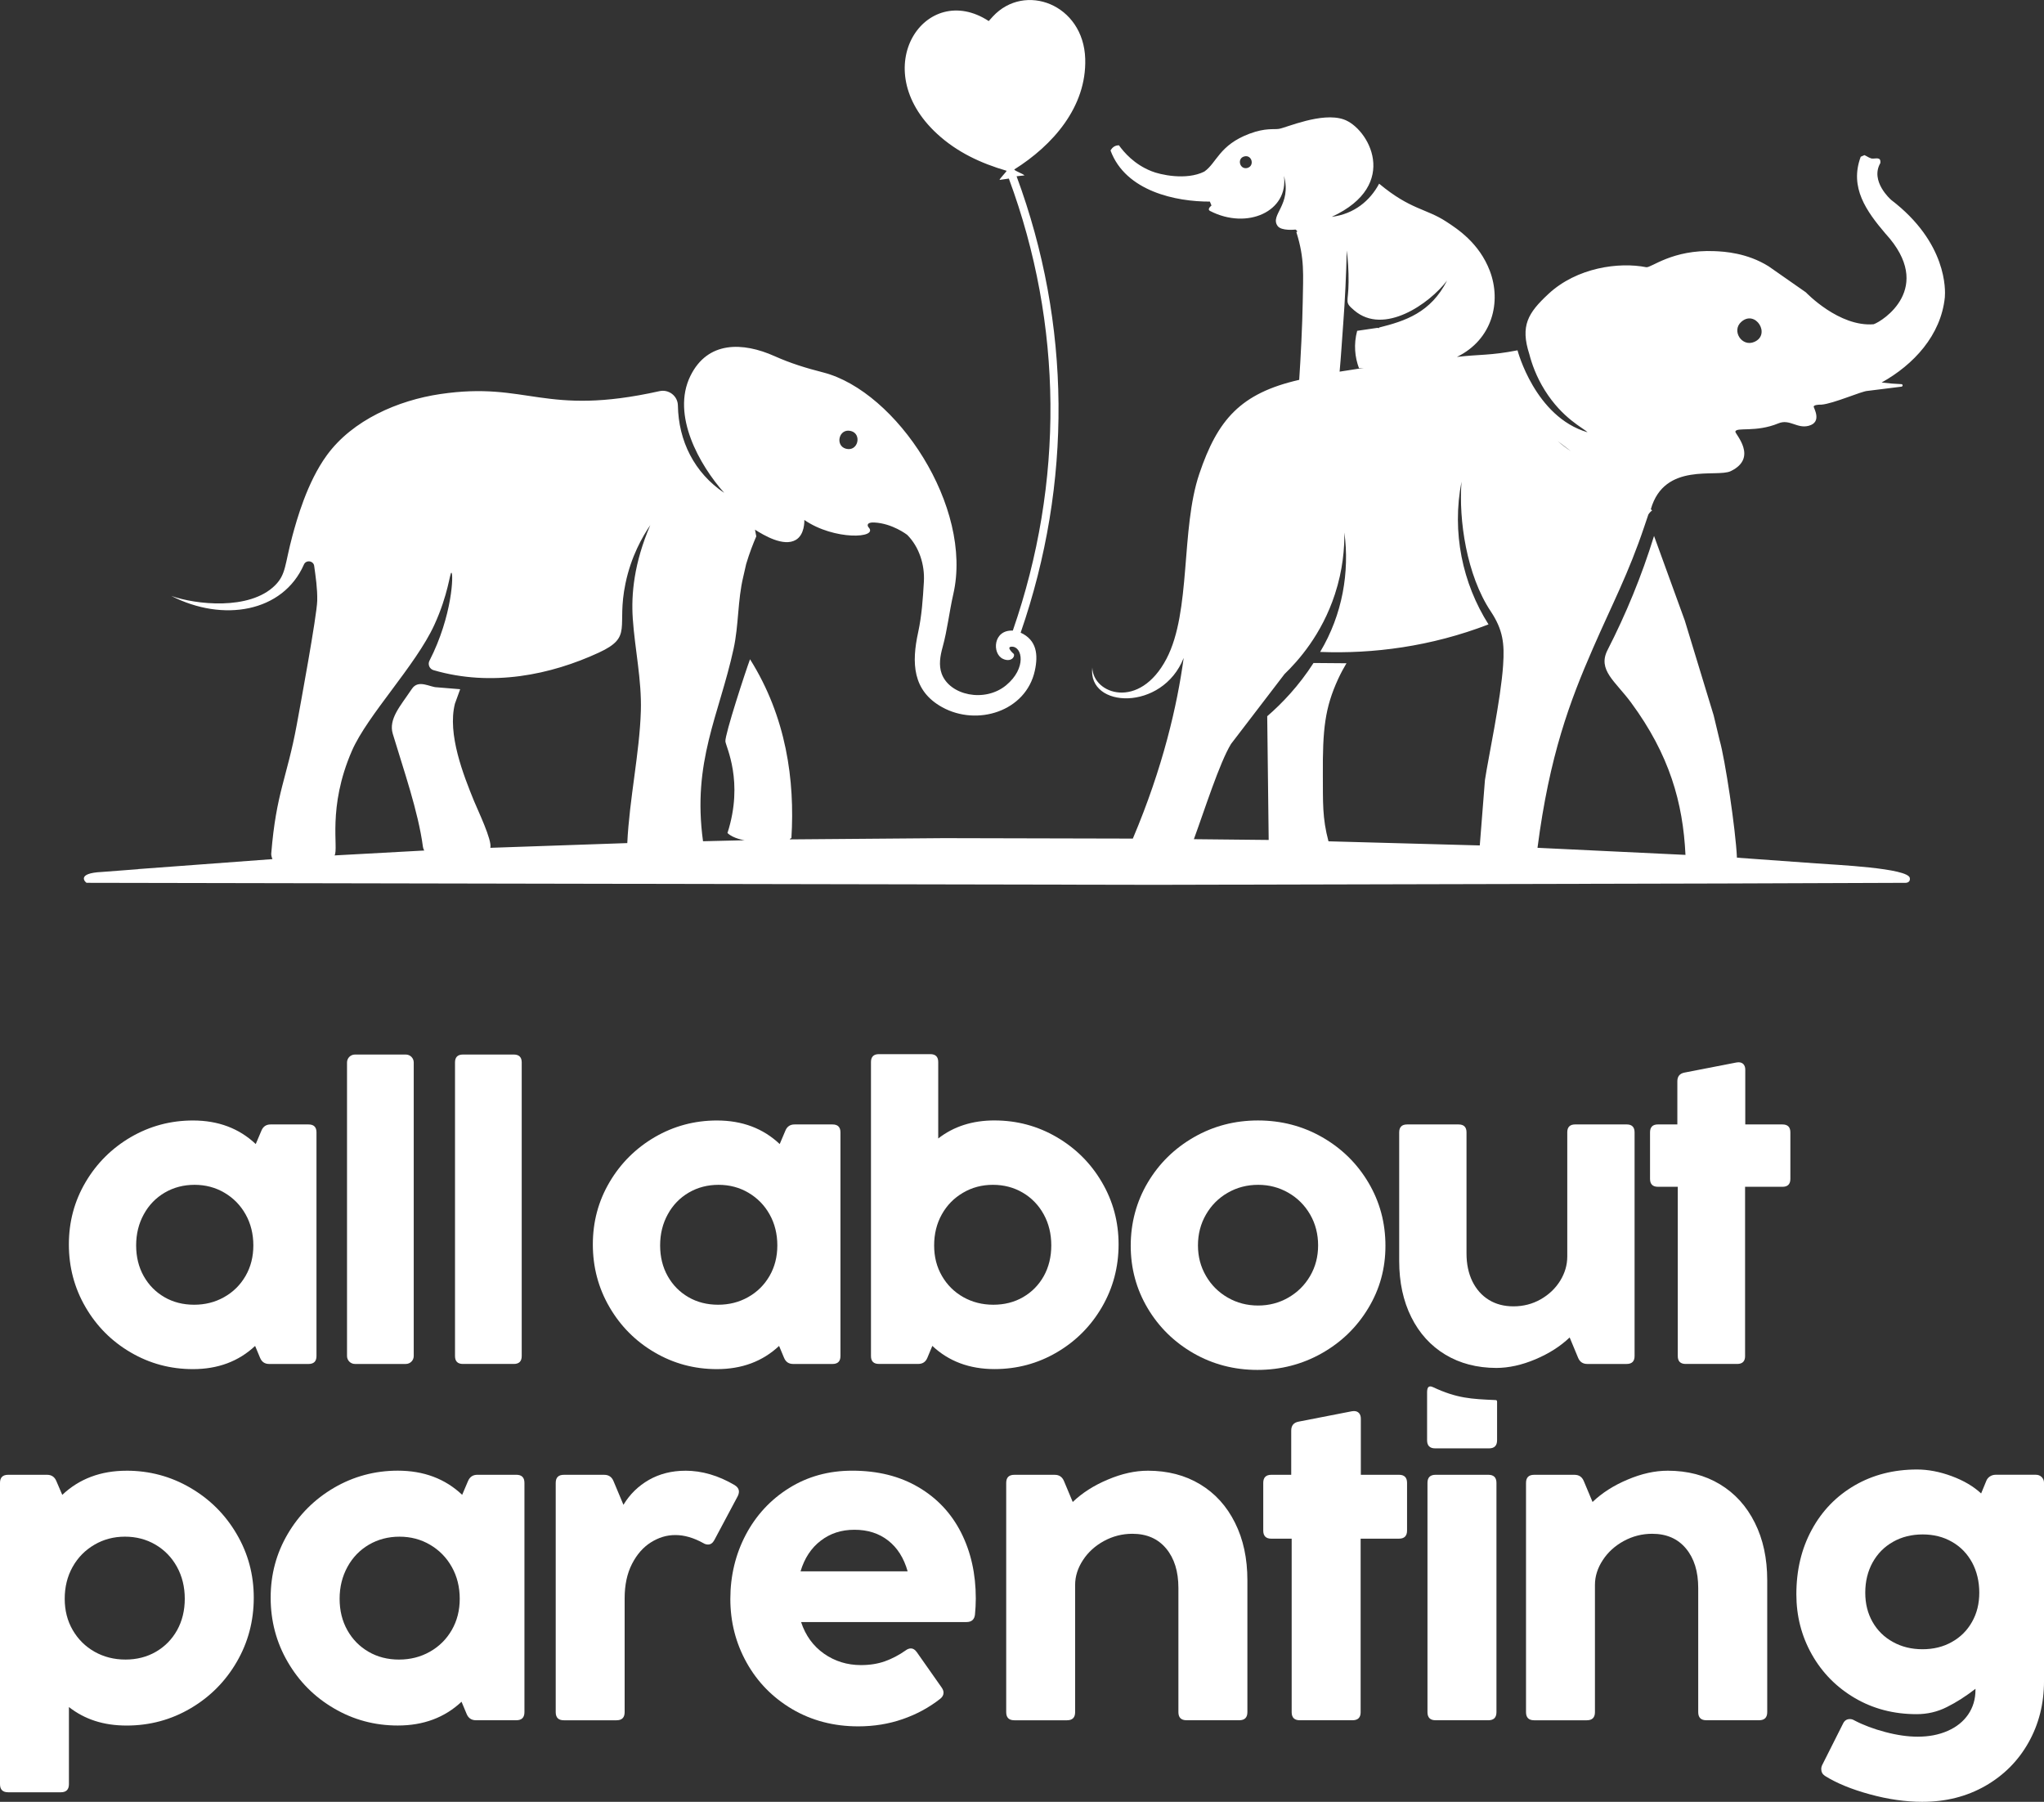 <svg xmlns="http://www.w3.org/2000/svg" id="Layer_1" data-name="Layer 1" viewBox="0 0 1383.65 1219.71"><rect x="0" y="0" width="1383.65" height="1219.71" fill="#333333" stroke="none"/><defs><style>      .cls-1 {        fill: #fff;      }    </style></defs><path class="cls-1" d="M755.76,54.49c-.1-.05-.2-.1-.3-.15-.13-.08-.28-.13-.43-.21.15.08.3.15.43.23.1.03.2.08.3.13"></path><path class="cls-1" d="M1084.44,350.16c.41-1.22.81-2.44,1.22-3.66-.41,1.22-.81,2.44-1.24,3.66h.02Z"></path><path class="cls-1" d="M859.73,143.52h.36c-.1,0-.18,0-.28-.02l-.08.02Z"></path><path class="cls-1" d="M1187.57,231.44c-8.47,3.69-15.6-7.55-8.86-13.55,9.59-8.55,20.26,8.59,8.86,13.55M1054.47,298.59c2.89,2.21,5.88,4.5,8.97,6.86-2.97-1.97-6-4.24-8.97-6.86ZM1017.52,450.15c-1.57,23.51-10.1,63.06-12.31,77.87l-3.5,44.28-102.42-2.79c-4.26-15.92-3.7-26.57-3.81-44.67-.2-31.24,1.38-45.65,10.33-65.18,1.95-4.21,3.93-7.79,5.66-10.68l-22.31-.18c-9.92,15.43-21.19,27.26-31.34,36.04l.99,83.75-50.64-.52c7.28-19.86,17.31-51.6,25.15-64.47l36.2-47.29c9.24-8.91,25.18-26.73,34.11-54.04,5.43-16.55,6.52-31.27,6.42-41.81,3.56,26.65-1.18,55.4-16.4,80.85,35.78,1.4,74.98-3.61,113.97-18.63-17.63-27.84-24.96-62.28-18.28-96.63-1.97,26.12,3.47,63.28,19.77,87.77,8.33,12.51,9.39,21.91,8.4,36.32ZM909.19,220.29c1.32-17.56,2.11-34.49,2.46-50.76.81,6.35,1.32,13.55,1.24,21.48-.1,14.48-3.13,13.16,3.91,19.16,19.97,17.02,50.78-4.44,62.77-20.26-11.06,21.78-28.35,27.38-45.99,31.8-.03.13-.03.25-.03.36-.76-.02-1.19-.1-1.19-.13l-13.66,2c-2.47,9.24-1.54,17.82,1.22,25.28,1.09-.05,2.16-.13,3.25-.18l-16.35,2.54c.89-9.39,1.67-22.06,2.36-31.3ZM428.32,418.43c1.42,21.01,6.13,41.75,5.49,62.91-.84,28.17-7.77,59.58-9.18,89.37l-92.7,3.2c1.33-5.1-8.53-25.51-11.01-31.6-7.12-17.48-18.21-45.36-12.96-65.98l3.55-9.78-15.67-1.29h0c-4.77,0-12.56-5.59-17,1.03l-.95,1.36c-6.74,10.11-15,19.09-12.01,29.07,7.26,24.23,17.23,52.51,20.43,76.6.11.89.44,1.7.89,2.42l-60.72,3.32c2.91-4.81-5.1-32.14,11.75-70.83,10.5-24.12,43.14-57.69,55.75-85.14,9.62-20.98,10.51-35.62,11.59-35.41,1.5.3.78,29.07-14.83,59.54-1.32,2.52-.01,5.63,2.72,6.43,39.47,11.52,79.42,3.14,111.89-11.86,23.46-10.84,11.8-16.92,18.06-46.85,3.81-18.35,11.54-31.75,16.8-39.48-11.09,25.71-12.96,46.95-11.88,62.98ZM576.08,291.78c7.53,1.99,4.79,14.18-3.44,11.97-7.57-2.03-4.79-14.14,3.44-11.97ZM844.36,113.71c-5.19,1.28-7.19-6.5-2.05-7.82,5.24-1.35,7.12,6.45,2.05,7.82ZM1280.09,135.21s-14.39-12.47-7.21-24.85c.27-3.19-.97-3.42-4.96-3.01-1.84.19-3.87-1.51-5.81-2.35-.84.37-1.68.74-2.53,1.11-7.78,20.85,3.92,36.95,16.76,52.05.02.02.05.04.07.06,33.56,36.73-2.2,59.31-8.08,61.27-23.32,1.94-45.5-21.21-45.88-21.6l-25.24-17.63c-14.56-9.08-29.89-9.97-36.49-10.25-28.74-1.28-43.11,11.52-46.34,10.87-18.4-3.64-46.88.14-66.18,18.08-13.88,12.9-19.15,21.51-12.96,40.75,1.62,6.27,4.64,15.17,10.58,24.63,11.92,18.97,25.82,25.25,28.85,28.29-35.65-10.41-47.41-55.49-47.41-55.49-18.53,3.63-25.6,2.66-41.02,4.47,24.12-11.75,30.22-37.39,22.26-58.28-7.18-18.76-21.73-28.27-29.59-33.38-13.71-8.92-24.12-7.93-45.33-25.61-6.09,11.46-16.87,20.54-32.08,22.44,47.04-21.65,24.67-60.29,8.02-65.97-14.84-5.07-38.65,5.58-43.74,6.42-3.44.57-9.03-.81-19.95,3.28-20.53,7.69-22.15,19.75-30.56,25.61,0,0-.03,0-.03.03-12.29,6.14-30.07,2.1-35.84-.3-11.6-4.59-18.6-12.82-21.95-17.49-3.21,0-4.74,1.92-5.71,3.48,10.23,27.8,44.65,34.73,67.26,34.62.51,1.3.53,1.37,1.09,2.66-.21.23-3.23,2.51-.91,3.71,25.06,12.9,53.14.34,49.98-23.78,5.38,19.8-9.63,26.29-4.34,33.86,2.55,3.64,12.15,2.49,12.16,2.49,0,0,2.11,1.3.56,1.7,5.72,18.1,4.59,28.74,4.32,47.39-.25,15.53-1.37,37.62-2.39,52.64-39.73,9.07-55.22,26.94-67.62,63.61-12.72,37.65-5.39,93.02-22.21,125.19-18.25,34.89-49.68,24.07-50.23,5.99-3.29,27.66,47.43,29.91,61.86-6.55-4.36,32.03-14,74.13-34.42,122.3l-127.87-.3-104.23.84s-.24-.56.98-.87c2.4-39.08-3.41-81.92-28.01-121.07-2.93,7.85-17.01,50.81-16.68,55.57.24,3.49,12.66,27.11,1.41,62.04,3.82,3.79,11.6,4.91,11.6,4.91l-28.15.67c-7.41-53.9,10.84-85.16,20.67-130.16,3.55-16.22,2.71-32.84,6.57-48.89l1.97-8.62c2.31-7.73,4.84-14.09,6.84-18.72-.27-1.45-.53-2.97-.87-4.52,5.77,3.65,19.27,11.81,27.6,6.94,6.05-3.5,5.84-12.7,5.81-13.51,20.23,13.96,50.35,12.44,43.53,5.05-.98-1.07-1.58-3.59,3.76-3.34,12.36.59,22.31,8.36,22.32,8.36,8.15,8.15,11.99,20.32,11.3,31.83-.68,11.54-1.42,22.9-3.89,34.23-4.45,20.42-3.95,39.42,16.25,50.6,23.74,13.14,56.75,2.85,62.75-24.71,2.36-10.84,1.33-20.7-9.6-25.73,35.02-101.25,34.25-208.94-2.75-308.94.76-.18,5.04-.5,5.37-.59-1.54-1.42-5.9-2.66-6.99-3.99,26.06-16.36,49.07-42.32,48.08-74.95-1.12-36.93-40.96-51.96-62.56-28.6-.91.99-1.73,1.97-2.75,3.05-42.68-27.85-83.29,31.87-34.96,76.34,13.51,12.46,29.65,19.95,47.06,25.02-.06.64-4.59,5.16-4.8,6.18l6.31-.91c36.71,99.06,37.48,205.7,2.68,306-13.36-.67-14.19,15.54-6.74,19.09,5.1,2.43,8.33-.95,7.44-3.26-.02-.05-5.83-4.92-1.34-4.96,7.14-.08,10.04,14.58-3.86,26.1-14.46,11.98-38.28,6.91-43.66-7.83-2.08-5.71-1-12.04.63-17.9,3.26-11.83,4.5-23.87,7.23-35.83,13.62-59.09-38.38-137.39-88.03-150.17-11.7-3-21.9-6.1-32.94-11.04-21.42-9.58-45.32-10.45-57.02,13.48-12.95,26.48,6.2,60.21,22.92,79.07-20.3-13.64-30.94-35.23-31.34-59.14-.11-6.45-6.17-11.12-12.47-9.71-78.48,17.49-88.84-6.84-148.46,1.98-28.47,4.23-59.31,17.51-76.73,41.43-13.49,18.48-20.48,44.24-23.24,54.36-5.31,19.63-4.23,26.13-11.78,33.67-17.27,17.24-54.04,12.98-70.24,7.18,34.9,17.94,75.56,11.14,89.77-21.27,1.5-3.41,6.71-2.54,6.97,1.21.95,6.89,2.21,15.09,2.03,23.24-.24,10.28-11.55,71.45-13.83,83.86-6.73,36.56-13.92,45.81-17.3,87.38-.08.95.25,2.44.82,3.74l-90.83,6.74v.07l-24.54,1.87c-17.95.82-11.15,7.12-10.44,7.36l723.51,1.36,383.73-.9,124.05-.45s3.43.09,2.92-3.23c-1.05-6.8-50.3-8.94-63.53-9.94l-53.52-3.86c-.82-18.91-8.09-67.03-11.71-79.46l-4.04-16.88-19.55-64.19-20.81-57.26c-8.45,27.37-19.05,52.94-31.48,77.24-6.93,13.54,5.33,21.16,15.92,35.54,26.04,35.34,35.16,67.82,36.84,103.12l-100.17-4.79c8.13-62.61,21.88-99.15,37.56-135.09,13.17-30.19,24.05-50.61,34.65-82.14l2.89-8.53s.02,0,.05.02c.55-.9,1.34-1.83,2.42-2.59l-.85-.9c9.26-32.24,44.69-21.17,54.13-25.76,18.77-9.13,2.75-25.26,3.08-26.76.71-3.2,13.81.76,29.13-5.57,7.66-3.17,12.62,3.75,20.51,1.65,9.51-2.54,3.12-12.35,3.39-13.08.31-.87,2.34-1.3,5.26-1.24,8.06-.62,27.27-9.17,31.16-9.3l23.08-2.88c1-.21.88-1.67-.14-1.69-4.12-.15-8.61-.52-13.36-1.12,21.57-11.99,40.17-31.92,42.78-57.69.4-4.59,1.71-36.93-36.43-65.99Z"></path><path class="cls-1" d="M131.41,883.21c7.43,0,14.21-1.7,20.31-5.15,6.15-3.45,10.97-8.23,14.5-14.33,3.53-6.11,5.28-13,5.28-20.69s-1.75-14.79-5.23-20.98c-3.49-6.23-8.27-11.09-14.33-14.66-6.06-3.58-12.83-5.36-20.23-5.36s-14.12,1.74-20.19,5.28c-6.02,3.53-10.76,8.43-14.17,14.66-3.45,6.27-5.19,13.29-5.19,21.06s1.71,14.71,5.11,20.77c3.4,6.06,8.06,10.8,14,14.25,5.94,3.45,12.67,5.15,20.15,5.15M176.98,765.32c1.17-2.78,3.24-4.15,6.19-4.15h25.71c3.57,0,5.36,1.79,5.36,5.36v151.42c0,3.57-1.79,5.36-5.36,5.36h-26.67c-2.95,0-4.99-1.37-6.15-4.15l-3.36-8.06c-11.17,10.47-25.17,15.7-42.08,15.7-15.29,0-29.33-3.78-42.21-11.34-12.88-7.52-23.05-17.78-30.53-30.65-7.52-12.92-11.26-27.09-11.26-42.41s3.74-29.33,11.3-42.16c7.56-12.84,17.78-22.97,30.62-30.49,12.88-7.48,26.92-11.26,42.08-11.26,17.07,0,31.24,5.32,42.5,15.95l3.86-9.1Z"></path><path class="cls-1" d="M240.27,713.85h34.44c2.96,0,5.36,2.4,5.36,5.36v198.73c0,2.96-2.4,5.36-5.36,5.36h-34.44c-2.96,0-5.36-2.4-5.36-5.36v-198.73c0-2.96,2.4-5.36,5.36-5.36Z"></path><path class="cls-1" d="M353.17,917.94c0,3.57-1.79,5.36-5.36,5.36h-34.44c-3.57,0-5.36-1.79-5.36-5.36v-198.73c0-3.57,1.79-5.36,5.36-5.36h34.44c3.57,0,5.36,1.79,5.36,5.36v198.73Z"></path><path class="cls-1" d="M486.1,883.21c7.44,0,14.21-1.7,20.32-5.15,6.15-3.45,10.97-8.23,14.5-14.33,3.53-6.11,5.28-13,5.28-20.69s-1.74-14.79-5.23-20.98c-3.49-6.23-8.27-11.09-14.33-14.66-6.06-3.58-12.84-5.36-20.23-5.36s-14.13,1.74-20.19,5.28c-6.02,3.53-10.76,8.43-14.17,14.66-3.45,6.27-5.19,13.29-5.19,21.06s1.71,14.71,5.11,20.77c3.41,6.06,8.06,10.8,14,14.25,5.94,3.45,12.67,5.15,20.14,5.15M531.67,765.32c1.16-2.78,3.24-4.15,6.19-4.15h25.71c3.57,0,5.36,1.79,5.36,5.36v151.42c0,3.57-1.79,5.36-5.36,5.36h-26.67c-2.95,0-4.98-1.37-6.14-4.15l-3.37-8.06c-11.17,10.47-25.17,15.7-42.08,15.7-15.29,0-29.33-3.78-42.21-11.34-12.87-7.52-23.05-17.78-30.53-30.65-7.52-12.92-11.26-27.09-11.26-42.41s3.74-29.33,11.3-42.16c7.56-12.84,17.78-22.97,30.62-30.49,12.87-7.48,26.92-11.26,42.08-11.26,17.07,0,31.24,5.32,42.5,15.95l3.86-9.1Z"></path><path class="cls-1" d="M672.39,883.21c7.52,0,14.25-1.7,20.19-5.15,5.94-3.45,10.59-8.18,14-14.25,3.36-6.06,5.07-13,5.07-20.77s-1.7-14.79-5.15-21.06c-3.45-6.23-8.18-11.13-14.21-14.66-6.02-3.53-12.75-5.28-20.15-5.28s-14.17,1.78-20.23,5.36c-6.11,3.57-10.89,8.43-14.37,14.66-3.45,6.19-5.19,13.21-5.19,20.98s1.74,14.58,5.28,20.69c3.53,6.1,8.35,10.88,14.45,14.33,6.15,3.45,12.92,5.15,20.32,5.15M673.22,758.46c15.17,0,29.2,3.78,42.04,11.26,12.87,7.52,23.09,17.65,30.61,30.49,7.56,12.84,11.34,26.88,11.34,42.16s-3.74,29.49-11.26,42.41c-7.48,12.87-17.7,23.14-30.53,30.65-12.87,7.56-26.96,11.34-42.21,11.34-16.9,0-30.95-5.23-42.08-15.7l-3.36,8.06c-1.16,2.78-3.2,4.15-6.15,4.15h-26.67c-3.58,0-5.36-1.79-5.36-5.36v-198.98c0-3.57,1.79-5.36,5.36-5.36h34.81c3.57,0,5.36,1.79,5.36,5.36v51.72c10.47-8.14,23.14-12.21,38.09-12.21Z"></path><path class="cls-1" d="M851.68,883.75c7.44,0,14.21-1.79,20.44-5.36,6.19-3.57,11.13-8.43,14.75-14.66,3.61-6.19,5.4-13.09,5.4-20.69s-1.79-14.66-5.4-20.9c-3.62-6.27-8.56-11.18-14.75-14.74-6.23-3.58-13-5.36-20.44-5.36s-14.37,1.78-20.56,5.36c-6.23,3.57-11.13,8.47-14.74,14.74-3.62,6.23-5.44,13.21-5.44,20.9s1.83,14.5,5.44,20.69c3.61,6.23,8.52,11.09,14.74,14.66,6.19,3.57,13.04,5.36,20.56,5.36M851.15,927.33c-15.7,0-30.12-3.78-43.2-11.26-13.08-7.52-23.47-17.7-31.11-30.57-7.6-12.84-11.42-26.92-11.42-42.21s3.82-29.79,11.5-42.74c7.69-12.96,18.11-23.18,31.28-30.74,13.17-7.56,27.62-11.34,43.37-11.34s30.28,3.78,43.49,11.34c13.17,7.56,23.6,17.78,31.28,30.74,7.69,12.96,11.51,27.21,11.51,42.74s-3.86,29.37-11.59,42.21c-7.73,12.88-18.24,23.06-31.49,30.57-13.25,7.48-27.79,11.26-43.62,11.26Z"></path><path class="cls-1" d="M1060.93,766.52c0-3.57,1.79-5.36,5.36-5.36h34.85c3.57,0,5.36,1.79,5.36,5.36v151.42c0,3.57-1.79,5.36-5.36,5.36h-26.67c-2.95,0-5.03-1.37-6.19-4.15l-5.73-13.79c-6.27,5.98-14,10.92-23.18,14.79-9.23,3.9-18.03,5.81-26.42,5.85-13.13-.04-24.63-3.03-34.56-9.01-9.93-5.98-17.61-14.46-23.05-25.38-5.44-10.92-8.18-23.6-8.18-37.97v-87.11c0-3.57,1.79-5.36,5.36-5.36h34.85c3.57,0,5.36,1.79,5.36,5.36v82c0,7.14,1.33,13.42,3.95,18.82,2.66,5.4,6.35,9.59,11.13,12.55,4.78,2.95,10.35,4.4,16.7,4.4,6.69,0,12.84-1.58,18.4-4.74,5.61-3.2,9.97-7.35,13.21-12.55,3.2-5.19,4.82-10.67,4.82-16.49v-84Z"></path><path class="cls-1" d="M1181.31,917.94c0,3.57-1.79,5.36-5.36,5.36h-34.85c-3.57,0-5.36-1.79-5.36-5.36v-114.57h-13.42c-3.57,0-5.36-1.79-5.36-5.36v-31.49c0-3.57,1.78-5.36,5.36-5.36h13.13v-29.2c0-3.32,1.62-5.28,4.86-5.9l35.23-6.85c.37-.08.79-.12,1.33-.12,1.46,0,2.53.45,3.36,1.33.79.92,1.2,2.12,1.2,3.61v37.14h25.17c3.58,0,5.36,1.79,5.36,5.36v31.49c0,3.57-1.79,5.36-5.36,5.36h-25.3v114.57Z"></path><path class="cls-1" d="M84.85,1123.41c7.71,0,14.6-1.75,20.69-5.28,6.09-3.53,10.86-8.39,14.34-14.6,3.45-6.22,5.2-13.33,5.2-21.29s-1.75-15.16-5.28-21.59c-3.53-6.39-8.39-11.41-14.56-15.03-6.17-3.62-13.07-5.41-20.65-5.41s-14.52,1.83-20.73,5.49c-6.26,3.66-11.15,8.64-14.73,15.03-3.54,6.35-5.32,13.54-5.32,21.5s1.79,14.94,5.41,21.2c3.62,6.25,8.56,11.15,14.81,14.69,6.3,3.53,13.24,5.28,20.82,5.28M85.7,995.56c15.54,0,29.93,3.87,43.09,11.54,13.2,7.7,23.67,18.09,31.37,31.25,7.75,13.16,11.62,27.54,11.62,43.21s-3.83,30.23-11.54,43.47c-7.66,13.2-18.14,23.71-31.29,31.42-13.19,7.75-27.63,11.62-43.25,11.62s-28.31-4.17-39.04-12.52v52.2c0,3.66-1.83,5.49-5.49,5.49H5.5c-3.67,0-5.5-1.83-5.5-5.49v-203.93c0-3.66,1.83-5.49,5.5-5.49h26.35c3.02,0,5.11,1.4,6.3,4.26l4,9.33c11.54-10.9,26.05-16.35,43.55-16.35Z"></path><path class="cls-1" d="M270.12,1123.41c7.62,0,14.56-1.75,20.82-5.28,6.3-3.53,11.24-8.43,14.86-14.69,3.62-6.26,5.41-13.33,5.41-21.2s-1.79-15.16-5.36-21.5c-3.58-6.39-8.47-11.37-14.69-15.03-6.21-3.67-13.15-5.49-20.73-5.49s-14.48,1.79-20.69,5.41c-6.17,3.62-11.03,8.64-14.52,15.03-3.53,6.43-5.32,13.62-5.32,21.59s1.74,15.07,5.24,21.29c3.49,6.22,8.26,11.07,14.35,14.6,6.09,3.53,12.98,5.28,20.65,5.28M316.82,1002.58c1.19-2.85,3.32-4.26,6.34-4.26h26.36c3.66,0,5.49,1.83,5.49,5.49v155.18c0,3.66-1.83,5.49-5.49,5.49h-27.34c-3.02,0-5.11-1.41-6.3-4.26l-3.45-8.26c-11.45,10.73-25.8,16.09-43.13,16.09-15.67,0-30.05-3.87-43.25-11.62-13.2-7.7-23.63-18.22-31.29-31.42-7.7-13.24-11.54-27.76-11.54-43.47s3.83-30.05,11.58-43.21c7.75-13.16,18.22-23.55,31.38-31.25,13.2-7.67,27.59-11.54,43.13-11.54,17.5,0,32.02,5.45,43.55,16.35l3.96-9.33Z"></path><path class="cls-1" d="M463.93,995.56c11.24,0,22.39,3.27,33.38,9.75,1.91,1.19,2.89,2.68,2.89,4.43,0,.98-.3,2.04-.85,3.15l-15.79,29.63c-1.11,2.04-2.51,3.02-4.26,3.02-1.1,0-2.13-.3-3.15-.93-6.6-3.66-12.9-5.49-18.95-5.49s-11.28,1.66-16.56,4.94c-5.24,3.28-9.53,8.17-12.82,14.6-3.32,6.47-4.98,14.22-4.98,23.29v77.06c0,3.66-1.83,5.49-5.49,5.49h-35.68c-3.66,0-5.49-1.83-5.49-5.49v-155.18c0-3.66,1.83-5.49,5.49-5.49h27.33c3.02,0,5.11,1.4,6.3,4.26l6.73,16.05c4.3-7.15,10.09-12.77,17.28-16.9,7.24-4.09,15.45-6.17,24.61-6.17"></path><path class="cls-1" d="M614.41,1063.68c-2.56-9.07-6.98-16.01-13.2-20.86-6.21-4.85-13.79-7.28-22.77-7.28s-16.44,2.47-22.86,7.41c-6.47,4.94-11.02,11.88-13.66,20.73h72.5ZM580.9,1168.62c-16.56,0-31.46-3.92-44.66-11.67-13.16-7.79-23.46-18.26-30.82-31.46-7.36-13.2-11.03-27.54-11.03-43.13s3.49-30.23,10.47-43.47c7.02-13.24,16.78-23.76,29.33-31.59,12.56-7.84,26.78-11.75,42.7-11.75,17.24,0,32.14,3.7,44.79,11.15,12.65,7.41,22.27,17.67,28.91,30.74,6.64,13.12,9.96,27.97,9.96,44.66,0,3.66-.21,7.24-.55,10.81-.38,3.4-2.3,5.11-5.79,5.11h-111.93c3.02,9.15,8.21,16.27,15.54,21.42,7.32,5.11,15.67,7.71,24.99,7.71,5.96,0,11.33-.85,16.14-2.55,4.81-1.71,9.49-4.13,14.09-7.37,1.2-.9,2.39-1.36,3.58-1.36,1.45,0,2.77.81,3.96,2.47l16.9,24.06c.81,1.19,1.23,2.3,1.23,3.41,0,1.57-.72,2.94-2.21,4.13-7.58,5.96-16.09,10.56-25.46,13.79-9.41,3.28-19.46,4.9-30.14,4.9Z"></path><path class="cls-1" d="M776.96,995.56c13.46,0,25.29,3.07,35.42,9.19,10.18,6.13,18.05,14.82,23.63,26.05,5.62,11.2,8.39,24.18,8.39,38.91v89.28c0,3.66-1.83,5.49-5.49,5.49h-35.72c-3.66,0-5.49-1.83-5.49-5.49v-84.04c0-11.2-2.77-20.09-8.31-26.73-5.53-6.64-13.15-9.96-22.86-9.96-6.86,0-13.28,1.66-19.24,4.9-5.92,3.24-10.69,7.54-14.18,12.9-3.53,5.36-5.32,10.98-5.32,16.82v86.13c0,3.66-1.83,5.49-5.49,5.49h-35.68c-3.66,0-5.49-1.83-5.49-5.49v-155.18c0-3.66,1.83-5.49,5.49-5.49h27.33c3.02,0,5.11,1.4,6.3,4.26l5.92,14.13c6.39-6.13,14.3-11.2,23.76-15.16,9.41-4,18.43-6,27.03-6"></path><path class="cls-1" d="M921.07,1159c0,3.66-1.83,5.49-5.49,5.49h-35.72c-3.66,0-5.49-1.83-5.49-5.49v-117.42h-13.75c-3.66,0-5.49-1.83-5.49-5.49v-32.27c0-3.66,1.83-5.49,5.49-5.49h13.45v-29.93c0-3.41,1.66-5.41,4.98-6.05l36.1-7.03c.38-.08.81-.13,1.36-.13,1.49,0,2.6.47,3.45,1.36.81.94,1.23,2.18,1.23,3.71v38.06h25.8c3.66,0,5.49,1.83,5.49,5.49v32.27c0,3.66-1.83,5.49-5.49,5.49h-25.93v117.42Z"></path><path class="cls-1" d="M1013,1159c0,3.66-1.83,5.49-5.49,5.49h-35.72c-3.66,0-5.49-1.83-5.49-5.49v-155.18c0-3.66,1.83-5.49,5.49-5.49h35.72c3.66,0,5.49,1.83,5.49,5.49v155.18ZM971.53,980.44c-3.66,0-5.49-1.83-5.49-5.49v-32.27c0-2.81.57-5.3,4.04-3.67,16.12,7.57,25.87,8.02,42.21,8.73,1.33.06,1.13.78,1.13,2.29v24.93c0,3.66-1.84,5.49-5.49,5.49h-36.4Z"></path><path class="cls-1" d="M1128.85,995.56c13.46,0,25.29,3.07,35.42,9.19,10.17,6.13,18.05,14.82,23.63,26.05,5.62,11.2,8.39,24.18,8.39,38.91v89.28c0,3.66-1.83,5.49-5.5,5.49h-35.72c-3.66,0-5.49-1.83-5.49-5.49v-84.04c0-11.2-2.77-20.09-8.31-26.73-5.53-6.64-13.15-9.96-22.86-9.96-6.86,0-13.28,1.66-19.24,4.9-5.92,3.24-10.68,7.54-14.18,12.9-3.53,5.36-5.32,10.98-5.32,16.82v86.13c0,3.66-1.83,5.49-5.49,5.49h-35.68c-3.66,0-5.49-1.83-5.49-5.49v-155.18c0-3.66,1.83-5.49,5.49-5.49h27.33c3.02,0,5.11,1.4,6.3,4.26l5.92,14.13c6.39-6.13,14.31-11.2,23.76-15.16,9.41-4,18.43-6,27.03-6"></path><path class="cls-1" d="M1301.4,1116.42c7.41,0,14.05-1.62,19.83-4.89,5.84-3.24,10.39-7.75,13.67-13.58,3.32-5.79,4.94-12.43,4.94-19.84s-1.62-14.39-4.85-20.39c-3.28-6-7.79-10.69-13.62-14-5.79-3.36-12.43-5.02-19.84-5.02s-14.22,1.66-20.09,5.02c-5.92,3.32-10.51,8-13.84,14-3.28,6-4.94,12.78-4.94,20.39s1.66,14.05,4.94,19.84c3.32,5.83,7.92,10.34,13.84,13.58,5.88,3.27,12.56,4.89,19.97,4.89M1301.4,1219.71c-11.45,0-23.33-1.7-35.72-5.11-12.34-3.36-22.48-7.54-30.35-12.47-1.62-1.11-2.47-2.6-2.47-4.56,0-1.06.25-2.04.68-2.85l14.18-28.18c.98-1.92,2.51-2.85,4.51-2.85,1.02,0,1.96.26,2.89.81,6.05,3.19,13.07,5.87,21.08,7.96,8.01,2.13,15.33,3.15,21.93,3.15,7.58,0,14.34-1.28,20.31-3.92,5.96-2.6,10.56-6.3,13.88-11.11,3.28-4.81,4.94-10.34,4.94-16.69v-.68c-6.51,5.03-12.94,9.16-19.37,12.35-6.39,3.24-13.24,4.81-20.48,4.81-15.45,0-29.38-3.62-41.81-10.9-12.39-7.28-22.1-17.12-29.12-29.55-6.98-12.39-10.47-25.97-10.47-40.7,0-16.3,3.45-30.87,10.43-43.68,6.94-12.82,16.65-22.82,29.04-30.02,12.39-7.19,26.48-10.77,42.23-10.77,7.49,0,15.33,1.49,23.5,4.51,8.13,3.02,14.77,6.94,19.88,11.71l3.45-8.39c.47-1.28,1.28-2.3,2.47-3.11,1.19-.77,2.47-1.15,3.83-1.15h27.33c1.57,0,2.85.51,3.92,1.57,1.06,1.06,1.57,2.34,1.57,3.92v134.15c0,15.33-3.49,29.16-10.51,41.64-6.98,12.43-16.77,22.22-29.29,29.38-12.56,7.15-26.69,10.73-42.44,10.73Z"></path></svg>